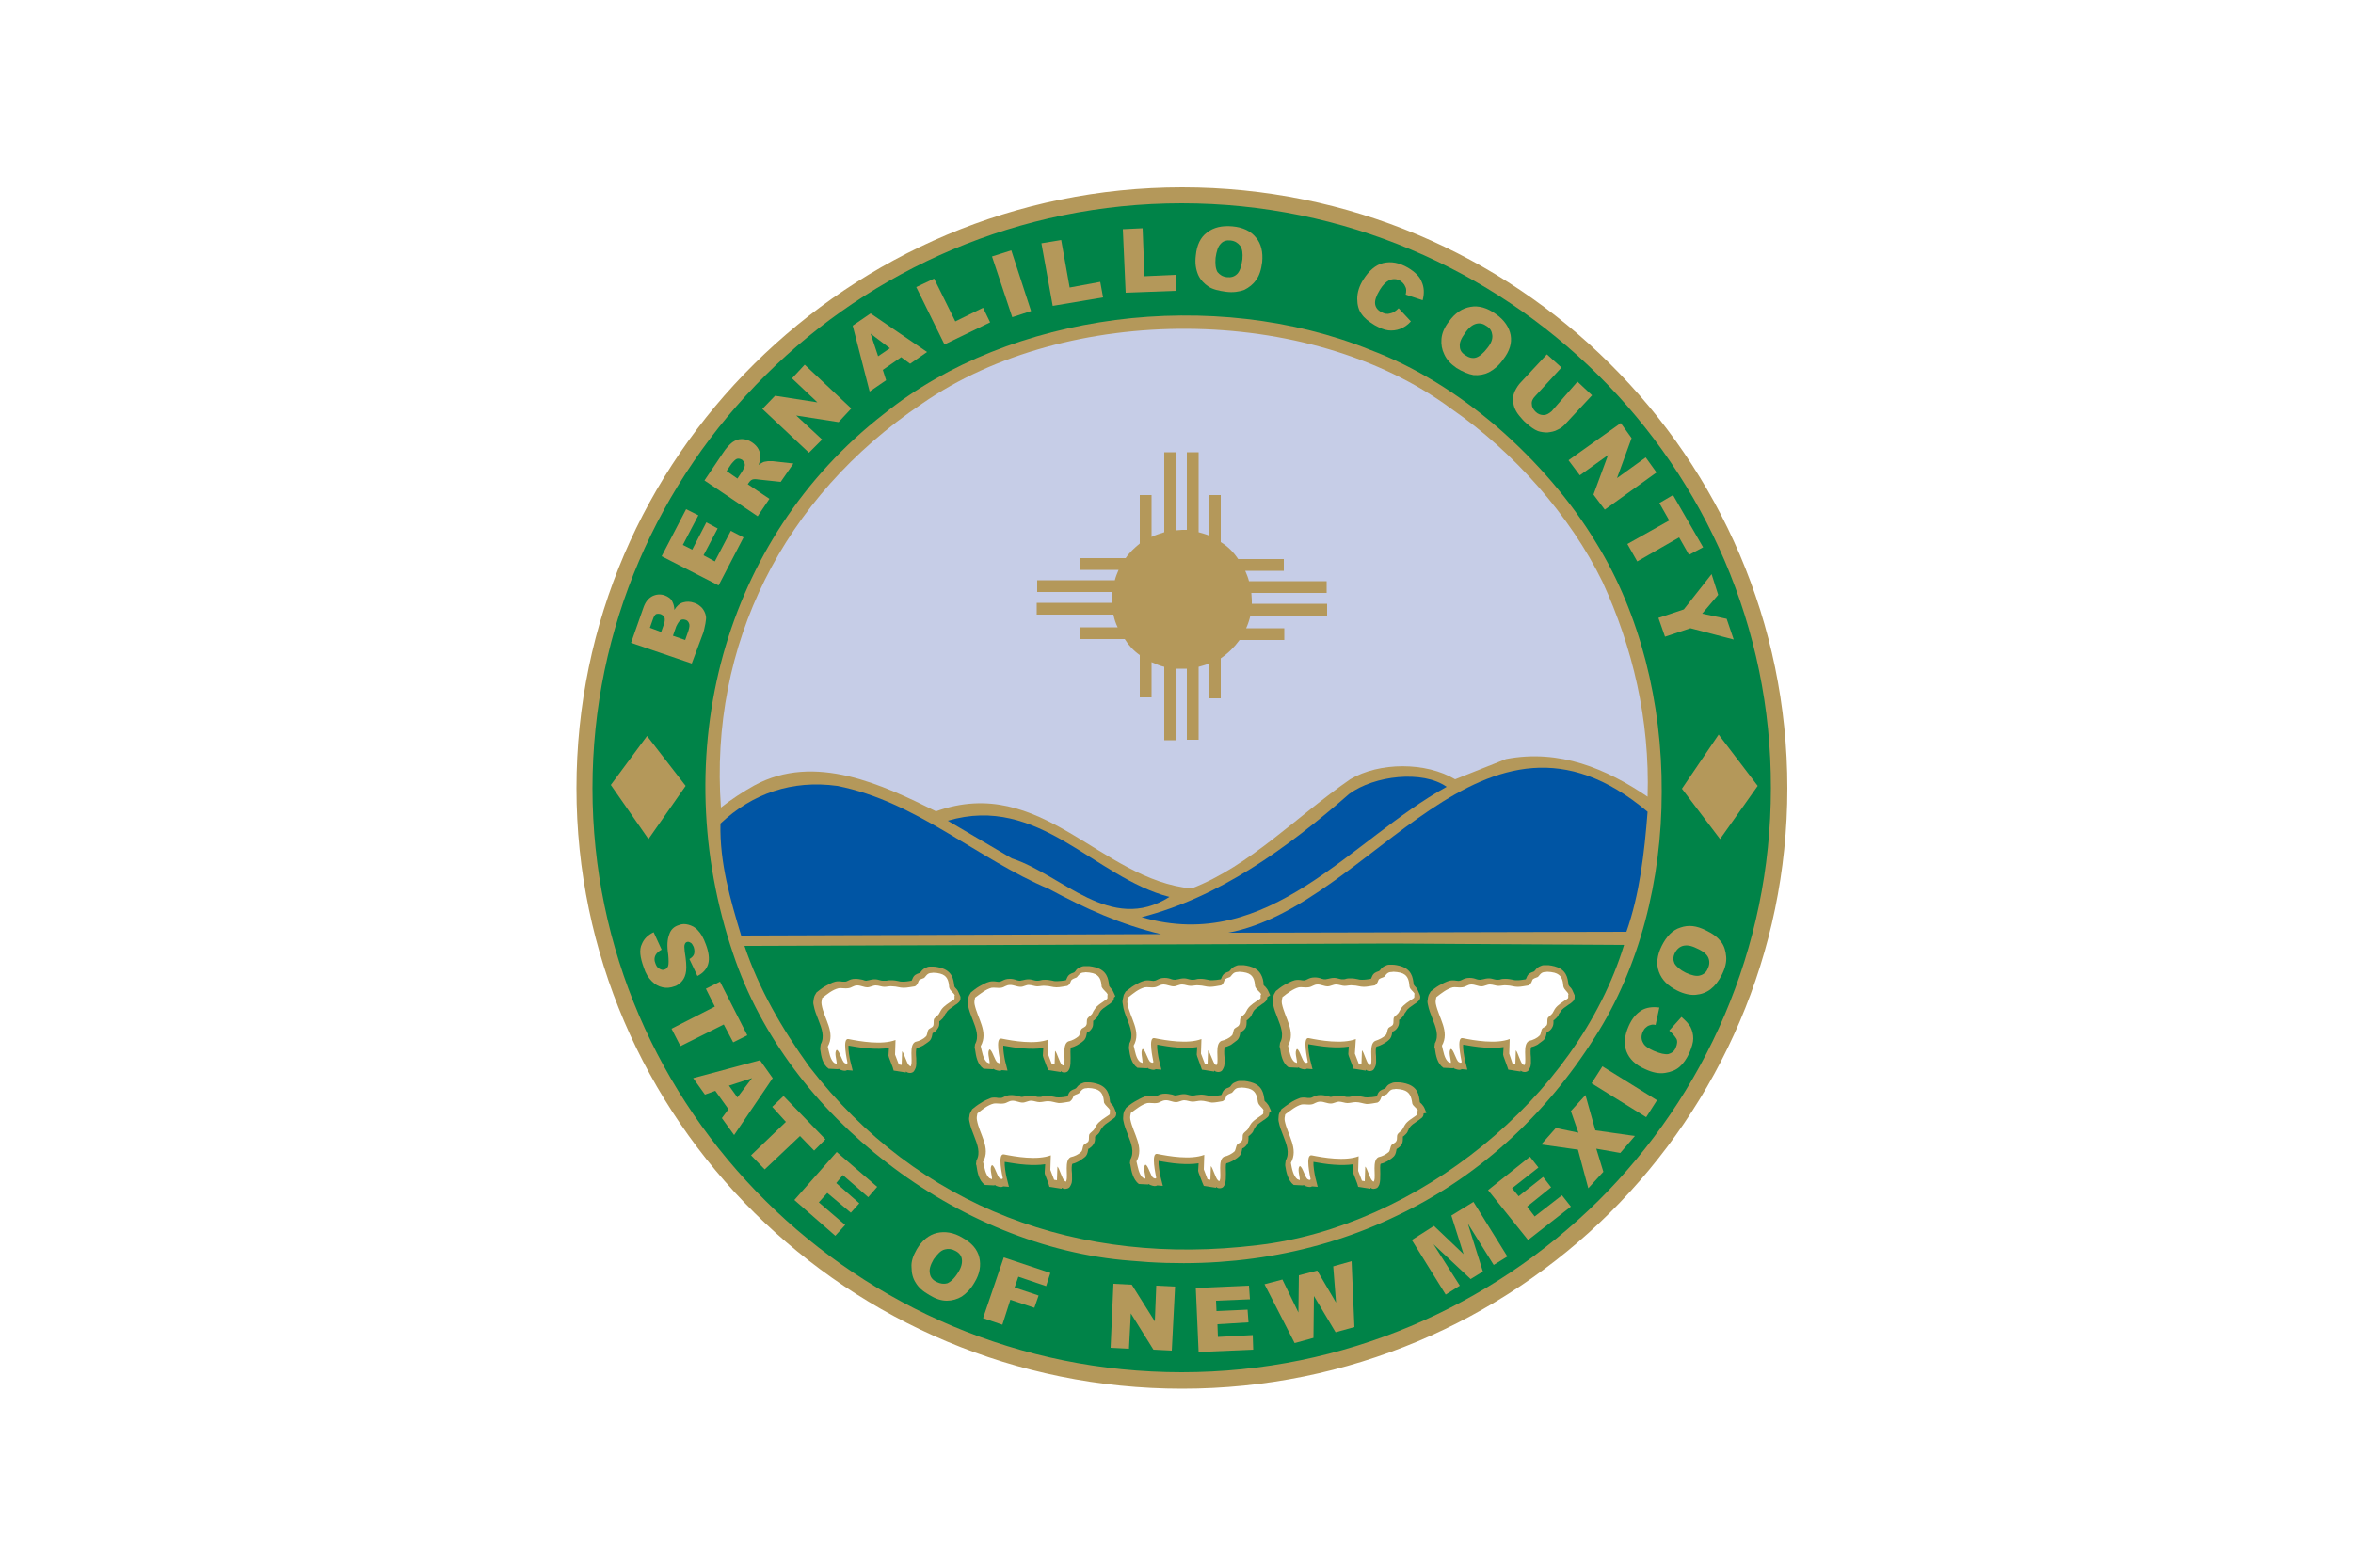 <?xml version="1.0" encoding="utf-8"?>
<!-- Generator: Adobe Illustrator 26.3.1, SVG Export Plug-In . SVG Version: 6.00 Build 0)  -->
<svg version="1.1" id="Layer_1" xmlns="http://www.w3.org/2000/svg" xmlns:xlink="http://www.w3.org/1999/xlink" x="0px" y="0px"
	 viewBox="0 0 500 333.3" style="enable-background:new 0 0 500 333.3;" xml:space="preserve">
<style type="text/css">
	.st0{fill:#FFFFFF;}
	.st1{fill-rule:evenodd;clip-rule:evenodd;fill:#008348;}
	.st2{fill:#B4985A;}
	.st3{fill-rule:evenodd;clip-rule:evenodd;fill:#B4985A;}
	.st4{fill-rule:evenodd;clip-rule:evenodd;fill:#C6CDE7;}
	.st5{fill-rule:evenodd;clip-rule:evenodd;fill:#0055A4;}
	.st6{fill-rule:evenodd;clip-rule:evenodd;fill:#FFFFFF;}
</style>
<rect class="st0" width="500" height="333.3"/>
<g>
	<path class="st1" d="M251.9,40.7c70.2,0,127.5,56.8,127.5,126.5c0,69.7-57.3,126.5-127.5,126.5s-127.5-56.8-127.5-126.5
		S181.7,40.7,251.9,40.7"/>
	<path class="st2" d="M339.2,115.4c9.3,15,14,34,13.9,52.9c0,18.7-4.7,37.3-14.2,52.1v0c-10.8,17.1-25.2,29.9-42,37.9
		c-16.9,8.2-36.3,11.5-56.7,9.6v0c-18.3-1.4-36.6-9.1-51.7-20.8c-15-11.5-26.9-27-32.7-44.4c-7.1-20.9-7.8-43.2-2.1-63.7
		c5.5-19.6,16.8-37.6,34.2-51.1C201.3,77.1,218.8,70.4,237,68c18.5-2.4,37.8-0.3,54.3,6.4c9.3,3.5,18.5,9.2,26.8,16.3
		C326.4,97.9,333.8,106.4,339.2,115.4 M347.4,168.3c0-17.9-4.4-35.9-13.1-50l0,0c-5.1-8.5-12.1-16.6-20.1-23.4
		c-7.7-6.6-16.4-12-25.1-15.3l-0.1,0c-15.6-6.4-33.9-8.4-51.4-6c-17.1,2.2-33.6,8.6-46.2,18.8l-0.1,0c-16.3,12.7-27,29.6-32.2,48.1
		c-5.4,19.4-4.7,40.5,2,60.4c5.4,16.2,16.7,30.8,30.8,41.6c14.3,11,31.5,18.2,48.7,19.6l0,0c19.4,1.8,37.7-1.4,53.7-9.1
		c15.8-7.6,29.4-19.7,39.6-35.8v0C343,203.5,347.4,185.9,347.4,168.3"/>
	<path class="st3" d="M336.8,116.9c17.9,28.9,18.2,73.2-0.3,102c-21.2,33.5-56.3,49.8-96,46.2c-35.3-2.8-70.6-29.5-81.9-63.1
		c-13.5-39.8-3.2-84.9,31.1-111.7c26.4-21.4,69-26.2,100.6-13.2C308.4,83.9,326.4,99.6,336.8,116.9"/>
	<path class="st4" d="M340.5,123.6c6.4,13.9,10.1,29.3,9.6,45.7c-8.7-5.9-18.7-10.2-30.1-8l-10.8,4.3c-6.2-3.7-16.1-3.7-22.3,0
		c-11.3,7.8-21.3,18.4-33.7,23.2c-19.3-1.8-31.9-24.4-54.3-16.4c-11.3-5.6-25.7-12.5-38.6-5.5c-2.5,1.4-4.8,2.9-7.1,4.7
		c-2.5-34.6,13.2-65.9,42.7-85.8c30.8-21.4,82.1-21.4,112.4,1C321.8,96.1,333.7,109.7,340.5,123.6"/>
	<path class="st3" d="M242.2,105.2h2.5v8.9c0.8-0.4,1.7-0.7,2.7-1v-17h2.5v16.6c0.4,0,0.8-0.1,1.3-0.1c0.3,0,0.7,0,1,0V96.1h2.5v17
		c0.7,0.2,1.5,0.4,2.2,0.7v-8.6h2.5v10c1.5,0.9,2.7,2.1,3.7,3.6h9.7v2.5h-8.2c0.3,0.7,0.6,1.4,0.8,2.2h16.5v2.5h-16
		c0,0.5,0.1,1,0.1,1.5v0.8h16v2.5h-16.3c-0.2,0.9-0.5,1.8-0.9,2.7h8.1v2.5h-9.5c-1.1,1.5-2.4,2.8-4,3.9v8.5h-2.5V141
		c-0.7,0.3-1.5,0.5-2.2,0.7v15.5h-2.5v-15.1c-0.4,0-0.7,0-1,0c-0.4,0-0.9,0-1.3,0v15.2h-2.5v-15.6c-0.9-0.2-1.8-0.6-2.7-1v7.5h-2.5
		v-9c-1.3-0.9-2.4-2.1-3.2-3.4h-9.5v-2.5h8c-0.4-0.8-0.7-1.7-0.9-2.7h-16.3v-2.5h16c0-0.3,0-0.5,0-0.8c0-0.5,0-1,0.1-1.5h-16v-2.5
		h16.5c0.2-0.8,0.5-1.5,0.8-2.2h-8.2v-2.5h9.7c0.8-1.2,1.9-2.2,3-3.1L242.2,105.2L242.2,105.2z"/>
	<polygon class="st3" points="373.5,167 365.5,178.3 357.4,167.6 365.2,156.1 	"/>
	<polygon class="st3" points="145.7,167 137.8,178.3 129.8,166.8 137.5,156.4 	"/>
	<path class="st5" d="M242.6,194.9c16.3-4.2,30.6-14.4,44.1-26.2c5.3-3.9,15.6-5.1,20.7-1.5C287,178.4,269.7,202.8,242.6,194.9"/>
	<path class="st5" d="M350.1,172.5c-0.7,8.9-1.7,17.5-4.5,25.5l-84.6,0.2C291.7,192.4,315,142.9,350.1,172.5"/>
	<path class="st5" d="M222.9,188.9c7.6,4.1,15.3,7.6,23.8,9.6l-89.2,0.3c-2.3-7.6-4.6-15.5-4.4-23.8c6.8-6.4,15.2-9.3,24.8-8
		C194.7,170.3,207.7,182.5,222.9,188.9"/>
	<path class="st5" d="M248.5,190.6c-12.5,7.9-22.7-4.7-33.5-8.2l-13.6-8C220.8,168.7,232.4,186.4,248.5,190.6"/>
	<path class="st1" d="M345.1,200.8c-10,32.6-44.2,59.9-77.9,63.8c-37.9,4.6-72-7.9-95.2-37.9c-5.9-8.2-10.7-16.5-13.8-25.7
		l137.9-0.5L345.1,200.8z"/>
	<path class="st2" d="M301.8,211.8c0,0.4-0.1,0.7-0.6,1.1c-0.2,0.2-0.4,0.3-0.7,0.5c-0.7,0.5-1.4,0.9-1.7,1.5
		c-0.1,0.1-0.2,0.3-0.3,0.4c-0.1,0.1-0.1,0.3-0.2,0.4h0c-0.2,0.4-0.5,0.6-0.8,0.9c-0.1,0.1-0.2,0.1-0.2,0.1v0.3c0,0.4,0,0.8-0.3,1.3
		c-0.3,0.5-0.6,0.7-1,0.9c-0.1,0,0-0.1-0.1,0c0,0-0.1,0.2-0.1,0.4c-0.1,0.5-0.2,1-0.7,1.4c-0.4,0.4-0.8,0.6-1.3,0.9
		c-0.4,0.2-0.8,0.4-1.3,0.5c-0.2,0.2-0.2,1.2-0.1,2.1c0,0.8,0.1,1.6-0.2,2.2c-0.2,0.4-0.3,0.8-1,0.9c-0.3,0-0.6,0-1-0.3v0.2
		l-1.3-0.2l-0.6-0.1l-0.7-0.1l-0.2-0.6l-0.8-2.1l-0.1-0.4l0.1-1.6c-1.3,0.2-2.7,0.2-4.1,0.1c-1.6-0.1-3.2-0.4-4.5-0.6
		c0,0.2,0,0.5,0,0.7c0.1,1.3,0.4,2.7,0.5,3l0.4,1.6l-1.2-0.1c-0.3,0.2-0.7,0.2-1.5-0.1c-0.1-0.1-0.2-0.1-0.3-0.2
		c0,0.1-0.1,0.1-0.1,0.1l-2-0.1c-1.3-0.9-1.6-2.6-1.8-4.1h0c0,0,0,0-0.1-0.3l0.1-0.8c0.9-1.6,0.2-3.4-0.5-5.2c-0.4-1-0.8-2-1-3.1
		c-0.1-0.4-0.1-0.7,0-1.1c0-0.3,0.1-0.6,0.2-0.9l0.4-0.7c0.5-0.4,1.1-0.9,1.8-1.3c0.7-0.4,1.5-0.8,2.2-1c0.4-0.1,1-0.1,1.5,0
		c0.3,0,0.6,0.1,0.6,0c0.2,0,0.4-0.1,0.6-0.2c0.4-0.2,0.8-0.4,1.6-0.4c0.5,0,1,0.1,1.5,0.3c0.3,0.1,0.5,0.1,0.8,0.1
		c0.1,0,0.3-0.1,0.5-0.1c0.4-0.1,0.8-0.2,1.3-0.2c0.4,0,0.7,0.1,1.1,0.2c0.3,0.1,0.5,0.1,0.7,0.1c0.2,0,0.5,0,0.7-0.1
		c0.3-0.1,0.7-0.1,1.1-0.1c0.5,0,1,0.1,1.5,0.2c0.3,0.1,0.6,0.1,0.9,0.1c0.6,0,1.2-0.1,1.8-0.2c0,0,0,0,0,0c0.1-0.1,0.1-0.2,0.2-0.4
		c0.3-0.8,0.8-1,1.4-1.2c0.1,0,0.2-0.1,0.2-0.1c0,0,0.1-0.1,0.2-0.2c0.2-0.3,0.5-0.6,0.9-0.8c0.4-0.2,0.7-0.3,1-0.3
		c0.1,0,0.2,0,0.3,0l0.2,0c0.3,0,0.7,0,1.1,0.1c0.3,0.1,0.6,0.1,0.8,0.2c1.1,0.3,1.8,0.9,2.2,1.6c0.4,0.7,0.5,1.5,0.6,2.3
		c0,0,0.1,0.2,0.2,0.3c0.3,0.3,0.5,0.5,0.7,1l0.4,0.9L301.8,211.8z"/>
	<path class="st6" d="M300.6,211.2c-0.2,0.1,0.1,0.7-0.2,0.9c-1,0.7-2.1,1.3-2.7,2.2c-0.2,0.3-0.3,0.6-0.5,0.9c-0.2,0.3-0.8,0.7-1,1
		c-0.2,0.5,0,1-0.2,1.5c-0.2,0.4-0.8,0.5-1,0.8c-0.3,0.5-0.2,1.2-0.6,1.5c-0.5,0.5-1.3,0.9-2.2,1.2c-1.4,0.7-0.5,3.9-0.9,5
		c0,0.1-0.1,0.2-0.4,0c-0.5-0.3-1.1-2.7-1.5-3l-0.1,2.9l-0.6-0.1l-0.8-2.1l0.2-3.1c-2.9,1.1-7.6,0.3-10-0.2
		c-1.4-0.3-0.3,4.5-0.2,5.1c-0.1,0-0.1,0.3-0.6,0.1c-0.6-0.3-1.1-2.7-1.7-2.9c-0.6,0.6,0,2.1,0,2.9c0,0.2-0.5-0.2-0.5-0.1
		c-0.9-0.7-1.1-2.3-1.4-3.5c1.7-3-0.7-5.9-1.3-8.9c-0.1-0.5,0-0.9,0.1-1.4c1-0.8,2.3-1.8,3.5-2.1c0.4-0.1,1.5,0.1,2,0
		c0.9-0.1,1.1-0.6,2-0.6c0.7,0,1.4,0.4,2.1,0.4c0.6,0,1.2-0.4,1.8-0.4c0.6,0,1.3,0.3,1.8,0.3c0.6,0,1.2-0.2,1.8-0.1
		c0.8,0,1.5,0.3,2.3,0.3c0.7,0,1.6-0.2,2.3-0.3c0.3-0.1,0.6-0.5,0.8-1.1c0.1-0.4,0.8-0.5,1.2-0.7c0.3-0.3,0.5-0.7,0.9-0.9
		c0.4-0.2,0.6-0.1,1.1-0.2c0.4,0,1.1,0.1,1.5,0.2c1.5,0.4,1.8,1.5,1.9,2.9C299.6,210.3,300.3,210.6,300.6,211.2"/>
	<path class="st2" d="M269.7,236.5c0,0.4-0.1,0.8-0.6,1.1c-0.2,0.2-0.4,0.3-0.7,0.5c-0.7,0.5-1.4,0.9-1.7,1.5
		c-0.1,0.1-0.2,0.2-0.2,0.4c-0.1,0.1-0.2,0.3-0.2,0.4c-0.2,0.4-0.5,0.6-0.8,0.9c-0.1,0.1-0.2,0.1-0.2,0.1v0.3c0,0.4,0,0.8-0.2,1.3
		c-0.3,0.5-0.6,0.8-1,1c-0.1,0,0-0.1-0.1,0c0,0-0.1,0.2-0.1,0.4c-0.1,0.5-0.2,1-0.7,1.4c-0.3,0.3-0.8,0.6-1.3,0.9
		c-0.4,0.2-0.8,0.4-1.3,0.5c-0.2,0.2-0.1,1.3-0.1,2.2c0,0.8,0,1.6-0.2,2.2c-0.2,0.4-0.3,0.8-1,0.9v0c-0.3,0-0.6,0-0.9-0.3l0,0.2
		l-1.3-0.2l-0.6-0.1l-0.7-0.1l-0.3-0.7l-0.8-2.1l-0.1-0.4l0.1-1.6c-1.3,0.2-2.7,0.2-4.1,0.1c-1.6-0.1-3.1-0.4-4.4-0.6
		c0,0.2,0,0.4,0,0.7c0.1,1.3,0.4,2.7,0.5,3l0.4,1.6l-1.2-0.1c-0.3,0.2-0.7,0.2-1.5-0.1c-0.1-0.1-0.2-0.1-0.3-0.2
		c0,0-0.1,0.1-0.1,0.1l-2-0.1c-1.2-0.9-1.6-2.7-1.8-4.1c0,0,0-0.1-0.1-0.3l0.1-0.8c0.9-1.6,0.2-3.4-0.5-5.2c-0.4-1-0.8-2-1-3.1
		c-0.1-0.4,0-0.7,0-1.1c0-0.3,0.1-0.6,0.2-0.9l0.4-0.7c0.5-0.4,1.1-0.9,1.8-1.3c0.7-0.4,1.4-0.8,2.2-1.1c0.4-0.1,1-0.1,1.5,0
		c0.3,0,0.5,0,0.6,0c0.2,0,0.4-0.1,0.6-0.2c0.4-0.2,0.8-0.4,1.6-0.4c0.5,0,1,0.1,1.5,0.2c0.3,0.1,0.5,0.2,0.7,0.2
		c0.1,0,0.3-0.1,0.5-0.1c0.4-0.1,0.8-0.2,1.3-0.2c0.4,0,0.7,0.1,1.1,0.2c0.3,0.1,0.5,0.1,0.7,0.1c0.2,0,0.5,0,0.8-0.1
		c0.3,0,0.7-0.1,1-0.1c0.5,0,1,0.1,1.5,0.2c0.3,0.1,0.6,0.1,0.9,0.1c0.6,0,1.3-0.1,1.9-0.2c0.1-0.1,0.1-0.2,0.2-0.4
		c0.3-0.8,0.8-1,1.4-1.2c0.1-0.1,0.2-0.1,0.2-0.1c0,0,0.1-0.1,0.2-0.2c0.2-0.3,0.4-0.6,0.9-0.8c0.4-0.2,0.7-0.3,1.1-0.3
		c0.1,0,0.2,0,0.3,0l0.2,0c0.3,0,0.7,0,1.1,0.1c0.3,0.1,0.6,0.1,0.8,0.2c1.1,0.3,1.8,0.9,2.2,1.6c0.4,0.7,0.5,1.5,0.6,2.3
		c0,0,0.1,0.2,0.3,0.3c0.2,0.3,0.5,0.5,0.7,1l0.4,0.9L269.7,236.5z"/>
	<path class="st6" d="M268.5,235.9c-0.2,0.1,0.1,0.7-0.2,0.9c-0.9,0.7-2.1,1.3-2.6,2.2c-0.2,0.3-0.4,0.6-0.5,0.9
		c-0.2,0.3-0.8,0.7-1,1c-0.3,0.5,0,1-0.3,1.5c-0.2,0.4-0.7,0.5-1,0.8c-0.3,0.4-0.3,1.2-0.6,1.5c-0.6,0.5-1.3,0.9-2.2,1.1
		c-1.4,0.7-0.5,3.9-0.9,5c-0.1,0.2-0.1,0.3-0.4,0c-0.5-0.4-1.1-2.7-1.5-3l-0.1,2.9l-0.6-0.1l-0.8-2.1l0.1-3.1
		c-2.9,1.1-7.5,0.3-10-0.2c-1.4-0.3-0.3,4.5-0.2,5.1c-0.1,0-0.1,0.3-0.6,0c-0.6-0.3-1.1-2.7-1.7-2.8c-0.6,0.5,0,2.1,0,2.9
		c0,0.2-0.5-0.2-0.5-0.1c-0.9-0.7-1.1-2.3-1.4-3.5c1.7-3-0.7-5.9-1.3-8.9c-0.1-0.5,0-0.9,0.1-1.4c1.1-0.8,2.3-1.8,3.5-2.1
		c0.4-0.1,1.6,0.1,2,0c0.8-0.1,1-0.6,2-0.6c0.7,0,1.4,0.4,2.1,0.4c0.6,0,1.2-0.4,1.7-0.4c0.6,0,1.3,0.3,1.8,0.3
		c0.6,0,1.2-0.2,1.8-0.2c0.8,0,1.5,0.3,2.3,0.4c0.8,0,1.6-0.2,2.3-0.3c0.4-0.2,0.6-0.5,0.8-1.1c0.2-0.4,0.8-0.5,1.2-0.7
		c0.3-0.3,0.5-0.7,0.9-0.9c0.4-0.2,0.6-0.1,1.1-0.2c0.5,0,1.1,0.1,1.5,0.2c1.5,0.4,1.8,1.5,2,2.9C267.5,235,268.2,235.3,268.5,235.9
		"/>
	<path class="st2" d="M334.6,211.9c0,0.4-0.1,0.7-0.6,1.1c-0.2,0.2-0.4,0.3-0.7,0.5c-0.7,0.5-1.4,0.9-1.7,1.5
		c-0.1,0.1-0.2,0.3-0.3,0.4c-0.1,0.1-0.1,0.3-0.2,0.4h0c-0.2,0.4-0.5,0.6-0.8,0.9c-0.1,0.1-0.2,0.1-0.2,0.1v0.3c0,0.4,0,0.8-0.3,1.3
		c-0.3,0.5-0.6,0.7-1,0.9c-0.1,0,0-0.1-0.1,0c0,0-0.1,0.2-0.1,0.4c-0.1,0.5-0.2,1-0.7,1.4c-0.4,0.3-0.8,0.6-1.2,0.9
		c-0.4,0.2-0.8,0.4-1.3,0.5c-0.2,0.2-0.2,1.3-0.1,2.2c0,0.8,0.1,1.6-0.2,2.2c-0.2,0.4-0.3,0.8-1,0.9c-0.3,0-0.6,0-1-0.3v0.2
		l-1.3-0.2l-0.6-0.1l-0.7-0.1l-0.2-0.6l-0.8-2.2l-0.1-0.4l0.1-1.6c-1.3,0.2-2.7,0.2-4.1,0.1c-1.6-0.1-3.2-0.4-4.5-0.6
		c0,0.2,0,0.5,0,0.7c0.1,1.3,0.4,2.7,0.5,3l0.4,1.6l-1.2-0.1c-0.3,0.2-0.7,0.2-1.5-0.1c-0.1-0.1-0.2-0.1-0.3-0.2
		c0,0.1-0.1,0.1-0.1,0.1l-2-0.1c-1.3-0.9-1.6-2.6-1.8-4.1h0c0,0,0-0.1-0.1-0.3l0.1-0.8c0.9-1.6,0.2-3.4-0.5-5.2c-0.4-1-0.8-2-1-3.1
		c-0.1-0.4-0.1-0.7,0-1.1c0-0.3,0.1-0.6,0.2-0.9l0.4-0.7c0.5-0.4,1.1-0.9,1.8-1.3c0.7-0.4,1.5-0.8,2.2-1c0.4-0.1,1-0.1,1.5,0
		c0.3,0,0.6,0.1,0.6,0c0.2,0,0.4-0.1,0.6-0.2c0.4-0.2,0.8-0.4,1.6-0.4c0.5,0,1,0.1,1.5,0.3c0.3,0.1,0.5,0.1,0.8,0.1
		c0.1,0,0.3-0.1,0.5-0.1c0.4-0.1,0.8-0.2,1.3-0.2c0.4,0,0.7,0.1,1.1,0.2c0.3,0.1,0.5,0.1,0.7,0.1c0.2,0,0.5,0,0.7-0.1
		c0.3-0.1,0.7-0.1,1.1-0.1c0.5,0,1,0.1,1.5,0.2c0.3,0.1,0.6,0.1,0.9,0.1c0.6,0,1.2-0.1,1.8-0.2l0,0c0.1-0.1,0.1-0.2,0.2-0.4
		c0.3-0.8,0.8-1,1.4-1.2c0.1,0,0.2-0.1,0.2-0.1c0,0,0.1-0.1,0.2-0.2c0.2-0.3,0.5-0.6,0.9-0.8c0.4-0.2,0.7-0.3,1-0.3
		c0.1,0,0.2,0,0.3,0l0.2,0c0.3,0,0.7,0,1.1,0.1c0.3,0.1,0.6,0.1,0.8,0.2c1.1,0.3,1.8,0.9,2.2,1.6c0.4,0.7,0.5,1.5,0.6,2.3
		c0,0,0.1,0.2,0.2,0.3c0.3,0.3,0.5,0.5,0.7,1l0.4,0.9L334.6,211.9z"/>
	<path class="st6" d="M333.3,211.3c-0.2,0.1,0.1,0.7-0.2,0.9c-1,0.7-2.1,1.3-2.7,2.2c-0.2,0.3-0.3,0.6-0.5,0.9c-0.2,0.3-0.8,0.7-1,1
		c-0.2,0.5,0,1-0.2,1.5c-0.2,0.4-0.8,0.5-1,0.8c-0.3,0.4-0.2,1.2-0.6,1.5c-0.5,0.5-1.3,0.9-2.2,1.1c-1.4,0.7-0.5,3.9-0.9,5
		c0,0.1-0.1,0.2-0.4,0c-0.5-0.3-1.1-2.7-1.5-3l-0.1,2.9l-0.6-0.1l-0.7-2.1l0.1-3.1c-2.9,1.1-7.6,0.3-10-0.2
		c-1.4-0.3-0.3,4.5-0.2,5.1c-0.1,0-0.1,0.3-0.6,0c-0.6-0.3-1.1-2.7-1.7-2.8c-0.6,0.5,0,2.1,0,2.9c0,0.2-0.5-0.2-0.5-0.1
		c-0.9-0.7-1.1-2.3-1.4-3.5c1.7-3-0.7-5.9-1.3-8.9c-0.1-0.5,0-0.9,0.1-1.4c1-0.8,2.3-1.8,3.5-2.1c0.4-0.1,1.5,0.1,2,0
		c0.9-0.1,1.1-0.6,2-0.6c0.7,0,1.4,0.4,2.1,0.4c0.6,0,1.2-0.4,1.8-0.4c0.6,0,1.3,0.3,1.8,0.3c0.6,0,1.2-0.2,1.8-0.1
		c0.8,0,1.5,0.3,2.3,0.3c0.7,0,1.6-0.2,2.3-0.3c0.3-0.1,0.6-0.5,0.8-1.1c0.1-0.4,0.8-0.5,1.2-0.7c0.3-0.3,0.5-0.7,0.9-0.9
		c0.4-0.2,0.6-0.1,1.1-0.2c0.5,0,1.1,0.1,1.5,0.2c1.5,0.4,1.8,1.5,1.9,2.9C332.4,210.4,333.1,210.7,333.3,211.3"/>
	<path class="st2" d="M302.5,236.6c0,0.4-0.1,0.8-0.6,1.1c-0.2,0.2-0.4,0.3-0.7,0.5c-0.7,0.5-1.4,0.9-1.7,1.5
		c-0.1,0.1-0.2,0.2-0.2,0.4c-0.1,0.1-0.2,0.3-0.2,0.4c-0.2,0.4-0.5,0.6-0.8,0.9c-0.1,0.1-0.2,0.1-0.2,0.1v0.3c0,0.4,0,0.8-0.2,1.3
		c-0.3,0.5-0.6,0.7-1,1c-0.1,0,0-0.1-0.1,0c0,0-0.1,0.2-0.1,0.4c-0.1,0.5-0.2,1-0.7,1.4c-0.3,0.3-0.8,0.6-1.3,0.9
		c-0.4,0.2-0.8,0.4-1.3,0.5c-0.2,0.2-0.1,1.2-0.1,2.1c0,0.9,0,1.7-0.2,2.3c-0.2,0.4-0.3,0.8-1,0.9c-0.3,0.1-0.6,0-0.9-0.2l0,0.2
		l-1.3-0.2l-0.6-0.1l-0.7-0.1l-0.2-0.7l-0.8-2.1l-0.1-0.4l0.1-1.6c-1.3,0.2-2.7,0.2-4.1,0.1c-1.6-0.1-3.2-0.4-4.4-0.6
		c0,0.2,0,0.4,0,0.7c0.1,1.3,0.4,2.7,0.5,3l0.4,1.6l-1.2-0.1c-0.3,0.2-0.7,0.2-1.5-0.1c-0.1-0.1-0.2-0.1-0.3-0.2
		c0,0-0.1,0.1-0.1,0.1l-2-0.1c-1.2-0.9-1.6-2.7-1.8-4.1c0,0,0-0.1,0-0.3l0.1-0.8c0.9-1.6,0.2-3.4-0.5-5.2c-0.4-1-0.8-2-1-3.1
		c-0.1-0.4,0-0.7,0-1.1c0-0.3,0.1-0.6,0.2-0.8l0.4-0.7c0.5-0.4,1.2-0.9,1.8-1.3c0.7-0.5,1.4-0.8,2.2-1.1c0.4-0.1,1-0.1,1.5,0
		c0.3,0,0.5,0,0.6,0c0.2,0,0.4-0.1,0.6-0.2c0.4-0.2,0.8-0.4,1.6-0.4c0.5,0,1,0.1,1.5,0.2c0.3,0.1,0.5,0.2,0.7,0.2
		c0.1,0,0.3-0.1,0.5-0.1c0.4-0.1,0.8-0.2,1.3-0.2c0.4,0,0.7,0.1,1.1,0.2c0.3,0.1,0.5,0.1,0.7,0.1c0.2,0,0.5,0,0.8-0.1
		c0.3,0,0.7-0.1,1-0.1c0.5,0,1,0.1,1.5,0.2c0.3,0.1,0.6,0.1,0.9,0.1c0.6,0,1.3-0.1,1.9-0.2c0.1-0.1,0.1-0.2,0.2-0.4
		c0.3-0.8,0.8-1,1.4-1.2c0.1-0.1,0.2-0.1,0.2-0.1c0,0,0.1-0.1,0.2-0.2c0.2-0.3,0.4-0.6,0.9-0.8c0.4-0.2,0.7-0.3,1.1-0.3
		c0.1,0,0.2,0,0.3,0l0.2,0c0.3,0,0.7,0,1.1,0.1c0.3,0.1,0.6,0.1,0.8,0.2c1.1,0.3,1.8,0.9,2.2,1.6c0.4,0.7,0.5,1.5,0.6,2.3
		c0,0,0.1,0.2,0.3,0.3c0.2,0.3,0.5,0.5,0.7,1l0.4,1L302.5,236.6z"/>
	<path class="st6" d="M301.3,236c-0.3,0.1,0,0.7-0.2,0.9c-0.9,0.7-2.1,1.3-2.6,2.2c-0.2,0.3-0.3,0.6-0.5,0.9c-0.2,0.3-0.8,0.7-1,1
		c-0.3,0.5,0,1-0.3,1.5c-0.2,0.4-0.7,0.5-1,0.8c-0.3,0.4-0.3,1.2-0.6,1.5c-0.6,0.5-1.3,0.9-2.2,1.1c-1.4,0.7-0.5,3.9-0.9,5
		c-0.1,0.2-0.1,0.3-0.4,0c-0.5-0.4-1.1-2.7-1.5-3L290,251l-0.6-0.1l-0.8-2.1l0.1-3.1c-2.9,1.1-7.5,0.3-10-0.2
		c-1.4-0.2-0.3,4.6-0.2,5.1c-0.1,0-0.1,0.3-0.6,0c-0.6-0.3-1.1-2.7-1.7-2.8c-0.6,0.5,0,2.1,0,2.9c0,0.2-0.5-0.2-0.5-0.1
		c-0.9-0.7-1.2-2.3-1.4-3.5c1.7-3-0.7-5.9-1.3-8.9c-0.1-0.5,0-0.9,0.1-1.4c1.1-0.8,2.3-1.8,3.5-2.1c0.4-0.1,1.6,0.1,2,0
		c0.8-0.1,1-0.6,2-0.6c0.7,0,1.4,0.4,2.2,0.4c0.6,0,1.2-0.4,1.7-0.4c0.6,0,1.3,0.3,1.8,0.3c0.6,0,1.2-0.2,1.8-0.2
		c0.8,0,1.5,0.3,2.3,0.4c0.8,0,1.6-0.2,2.3-0.3c0.4-0.2,0.6-0.5,0.8-1.1c0.2-0.4,0.8-0.4,1.2-0.7c0.3-0.3,0.5-0.7,0.9-0.9
		c0.4-0.2,0.6-0.1,1-0.2c0.5,0,1.1,0.1,1.5,0.2c1.5,0.4,1.8,1.5,2,2.9C300.3,235.1,301,235.4,301.3,236"/>
	<path class="st2" d="M269.3,211.9c0,0.4-0.1,0.7-0.6,1.1c-0.2,0.2-0.5,0.3-0.7,0.5c-0.7,0.5-1.4,0.9-1.7,1.5
		c-0.1,0.1-0.1,0.3-0.2,0.4c-0.1,0.1-0.1,0.3-0.2,0.4c-0.2,0.4-0.5,0.6-0.8,0.9c-0.1,0.1-0.2,0.1-0.2,0.1c0,0,0,0.2,0,0.3
		c0,0.4,0,0.8-0.2,1.3c-0.3,0.5-0.6,0.7-1,0.9c0,0,0-0.1-0.1,0c0,0-0.1,0.2-0.1,0.4c-0.1,0.5-0.2,1-0.7,1.4
		c-0.4,0.3-0.8,0.6-1.2,0.9c-0.4,0.2-0.8,0.4-1.3,0.5c-0.2,0.2-0.2,1.3-0.1,2.2c0,0.8,0.1,1.6-0.2,2.2c-0.2,0.4-0.3,0.8-1,0.9
		c-0.3,0-0.6,0-1-0.3v0.2l-1.3-0.2l-0.6-0.1l-0.7-0.1l-0.2-0.6l-0.8-2.2l-0.1-0.4l0.1-1.6c-1.3,0.2-2.7,0.2-4.1,0.1
		c-1.6-0.1-3.2-0.4-4.4-0.6c0,0.2,0,0.5,0,0.7c0.1,1.3,0.4,2.7,0.5,3l0.4,1.6l-1.2-0.1c-0.3,0.2-0.7,0.2-1.5-0.1
		c-0.1-0.1-0.2-0.1-0.3-0.2c0,0.1-0.1,0.1-0.1,0.1l-2-0.1c-1.3-0.9-1.6-2.6-1.8-4.1c0,0,0-0.1,0-0.3l0.1-0.8
		c0.9-1.6,0.2-3.4-0.5-5.2c-0.4-1-0.8-2-0.9-3.1c-0.1-0.4-0.1-0.7,0-1.1c0.1-0.3,0.1-0.6,0.2-0.9l0.4-0.7c0.6-0.4,1.1-0.9,1.8-1.3
		c0.7-0.4,1.4-0.8,2.2-1c0.4-0.1,0.9-0.1,1.5,0c0.3,0,0.5,0.1,0.6,0c0.2,0,0.4-0.1,0.6-0.2c0.4-0.2,0.8-0.4,1.6-0.4
		c0.5,0,1,0.1,1.5,0.3c0.3,0.1,0.5,0.1,0.8,0.1c0.1,0,0.3-0.1,0.5-0.1c0.4-0.1,0.8-0.2,1.3-0.2c0.4,0,0.7,0.1,1.1,0.2
		c0.3,0.1,0.5,0.1,0.7,0.1c0.3,0,0.5,0,0.8-0.1c0.3-0.1,0.7-0.1,1-0.1c0.5,0,1,0.1,1.5,0.2c0.3,0.1,0.6,0.1,0.9,0.1
		c0.5,0,1.2-0.1,1.8-0.2c0,0,0,0,0,0c0.1-0.1,0.1-0.2,0.2-0.4c0.3-0.8,0.8-1,1.4-1.2c0.1,0,0.2-0.1,0.2-0.1c0,0,0.1-0.1,0.2-0.2
		c0.2-0.3,0.5-0.6,0.9-0.8c0.4-0.2,0.7-0.3,1-0.3c0.1,0,0.2,0,0.3,0l0.2,0c0.3,0,0.7,0,1.1,0.1c0.3,0.1,0.6,0.1,0.8,0.2
		c1.1,0.3,1.8,0.9,2.2,1.6c0.4,0.7,0.6,1.5,0.6,2.3c0,0,0.1,0.2,0.3,0.3c0.2,0.3,0.5,0.5,0.7,1l0.4,0.9L269.3,211.9z"/>
	<path class="st6" d="M268,211.3c-0.3,0.1,0,0.7-0.2,0.9c-1,0.7-2.1,1.3-2.7,2.2c-0.2,0.3-0.3,0.6-0.5,0.9c-0.2,0.3-0.8,0.7-1,1
		c-0.2,0.5,0,1-0.3,1.5c-0.2,0.4-0.7,0.5-1,0.8c-0.3,0.4-0.2,1.2-0.6,1.5c-0.5,0.5-1.3,0.9-2.2,1.1c-1.4,0.7-0.5,3.9-0.9,5
		c-0.1,0.1-0.1,0.2-0.4,0c-0.4-0.3-1.1-2.7-1.5-3l-0.1,2.9l-0.6-0.1l-0.8-2.1l0.1-3.1c-2.9,1.1-7.5,0.3-10-0.2
		c-1.4-0.3-0.3,4.5-0.2,5.1c-0.1,0-0.1,0.3-0.6,0c-0.6-0.3-1.1-2.7-1.7-2.8c-0.5,0.5,0,2.1,0,2.9c0,0.2-0.5-0.2-0.5-0.1
		c-0.9-0.7-1.1-2.3-1.4-3.5c1.7-3-0.8-5.9-1.3-8.9c-0.1-0.5,0-0.9,0.2-1.4c1-0.8,2.2-1.8,3.5-2.1c0.4-0.1,1.5,0.1,2,0
		c0.8-0.1,1.1-0.6,2-0.6c0.6,0,1.4,0.4,2.1,0.4c0.6,0,1.1-0.4,1.8-0.4c0.6,0,1.2,0.3,1.8,0.3c0.6,0,1.2-0.2,1.8-0.1
		c0.8,0,1.5,0.3,2.3,0.3c0.8,0,1.6-0.2,2.3-0.3c0.4-0.1,0.6-0.5,0.8-1.1c0.1-0.4,0.8-0.5,1.2-0.7c0.3-0.3,0.5-0.7,0.9-0.9
		c0.4-0.2,0.6-0.1,1-0.2c0.5,0,1.1,0.1,1.5,0.2c1.5,0.4,1.8,1.5,1.9,2.9C267,210.4,267.7,210.7,268,211.3"/>
	<path class="st2" d="M237.2,236.6c0,0.4-0.1,0.8-0.6,1.1c-0.2,0.2-0.5,0.3-0.7,0.5c-0.7,0.5-1.4,0.9-1.7,1.5
		c-0.1,0.1-0.2,0.2-0.3,0.4c-0.1,0.1-0.1,0.3-0.2,0.4h0c-0.2,0.4-0.5,0.6-0.8,0.9c-0.1,0.1-0.2,0.1-0.2,0.1v0.3c0,0.4,0,0.8-0.3,1.3
		c-0.3,0.5-0.6,0.7-1,1c-0.1,0-0.1-0.1-0.1,0c0,0-0.1,0.2-0.1,0.4c-0.1,0.5-0.2,1-0.7,1.4c-0.4,0.3-0.8,0.6-1.3,0.9
		c-0.4,0.2-0.8,0.4-1.3,0.5c-0.2,0.2-0.2,1.2-0.1,2.1c0,0.9,0.1,1.7-0.2,2.3c-0.2,0.4-0.3,0.8-1,0.9c-0.3,0.1-0.6,0-1-0.2v0.2
		l-1.3-0.2l-0.6-0.1l-0.7-0.1l-0.2-0.7l-0.8-2.1L222,249l0.1-1.6c-1.3,0.2-2.7,0.2-4.1,0.1c-1.6-0.1-3.2-0.4-4.5-0.6
		c0,0.2,0,0.4,0,0.7c0.1,1.3,0.4,2.7,0.5,3l0.4,1.6l-1.2-0.1c-0.3,0.2-0.7,0.2-1.5-0.1c-0.1-0.1-0.2-0.1-0.3-0.2
		c0,0-0.1,0.1-0.1,0.1l-2-0.1c-1.3-0.9-1.6-2.7-1.8-4.1h0c0,0,0-0.1-0.1-0.3l0.1-0.8c0.9-1.6,0.2-3.4-0.5-5.2c-0.4-1-0.8-2-1-3.1
		c-0.1-0.4-0.1-0.7,0-1.1c0-0.3,0.1-0.6,0.2-0.8l0.4-0.7c0.5-0.4,1.1-0.9,1.8-1.3c0.7-0.5,1.5-0.8,2.2-1.1c0.4-0.1,1-0.1,1.5,0
		c0.3,0,0.6,0,0.6,0c0.2,0,0.4-0.1,0.6-0.2c0.4-0.2,0.8-0.4,1.6-0.4c0.5,0,1,0.1,1.5,0.2c0.3,0.1,0.5,0.2,0.8,0.2
		c0.1,0,0.3-0.1,0.5-0.1c0.4-0.1,0.8-0.2,1.3-0.2c0.4,0,0.8,0.1,1.1,0.2c0.3,0.1,0.5,0.1,0.7,0.1c0.2,0,0.5,0,0.7-0.1
		c0.3,0,0.7-0.1,1.1-0.1c0.5,0,1,0.1,1.5,0.2c0.3,0.1,0.6,0.1,0.9,0.1c0.6,0,1.2-0.1,1.8-0.2h0c0.1-0.1,0.1-0.2,0.2-0.4
		c0.3-0.8,0.8-1,1.4-1.2c0.1-0.1,0.2-0.1,0.2-0.1c0,0,0.1-0.1,0.2-0.2c0.2-0.3,0.5-0.6,0.9-0.8c0.4-0.2,0.7-0.3,1-0.3
		c0.1,0,0.2,0,0.3,0l0.2,0c0.3,0,0.7,0,1.1,0.1c0.3,0.1,0.6,0.1,0.8,0.2c1.1,0.3,1.8,0.9,2.2,1.6c0.4,0.7,0.5,1.5,0.6,2.3
		c0,0,0.1,0.2,0.2,0.3c0.3,0.3,0.5,0.5,0.7,1l0.4,1L237.2,236.6z"/>
	<path class="st6" d="M235.9,236c-0.2,0.1,0.1,0.7-0.2,0.9c-1,0.7-2.1,1.3-2.7,2.2c-0.2,0.3-0.3,0.6-0.5,0.9c-0.2,0.3-0.8,0.7-1,1
		c-0.2,0.5,0,1-0.2,1.5c-0.2,0.4-0.8,0.5-1,0.8c-0.3,0.4-0.2,1.2-0.6,1.5c-0.5,0.5-1.3,0.9-2.2,1.1c-1.4,0.7-0.5,3.9-0.9,5
		c0,0.2-0.1,0.3-0.4,0c-0.5-0.4-1.1-2.7-1.5-3l-0.1,2.9l-0.6-0.1l-0.8-2.1l0.1-3.1c-2.9,1.1-7.5,0.3-10-0.2
		c-1.4-0.2-0.3,4.6-0.2,5.1c-0.1,0-0.1,0.3-0.6,0c-0.6-0.3-1.1-2.7-1.7-2.8c-0.6,0.5,0,2.1,0,2.9c0,0.2-0.5-0.2-0.5-0.1
		c-0.9-0.7-1.1-2.3-1.4-3.5c1.7-3-0.8-5.9-1.3-8.9c-0.1-0.5,0-0.9,0.1-1.4c1-0.8,2.2-1.8,3.5-2.1c0.4-0.1,1.5,0.1,2,0
		c0.9-0.1,1.1-0.6,2-0.6c0.7,0,1.4,0.4,2.1,0.4c0.6,0,1.2-0.4,1.8-0.4c0.6,0,1.2,0.3,1.8,0.3c0.6,0,1.2-0.2,1.8-0.2
		c0.8,0,1.5,0.3,2.3,0.4c0.7,0,1.6-0.2,2.3-0.3c0.3-0.2,0.6-0.5,0.8-1.1c0.1-0.4,0.8-0.4,1.2-0.7c0.3-0.3,0.5-0.7,0.9-0.9
		c0.4-0.2,0.6-0.1,1-0.2c0.5,0,1.2,0.1,1.5,0.2c1.5,0.4,1.8,1.5,1.9,2.9C235,235.1,235.7,235.4,235.9,236"/>
	<path class="st2" d="M236.7,212c0,0.4-0.1,0.7-0.6,1.1c-0.2,0.2-0.4,0.3-0.7,0.5c-0.7,0.5-1.4,0.9-1.7,1.5
		c-0.1,0.1-0.2,0.3-0.2,0.4c-0.1,0.1-0.2,0.3-0.2,0.4c-0.2,0.4-0.5,0.6-0.8,0.9c-0.1,0.1-0.2,0.1-0.2,0.1v0.3c0,0.4,0,0.8-0.2,1.2
		c-0.3,0.5-0.6,0.8-1,1c-0.1,0,0-0.1-0.1,0c0,0-0.1,0.2-0.1,0.4c-0.1,0.5-0.2,1-0.7,1.4c-0.3,0.3-0.8,0.6-1.3,0.9
		c-0.4,0.2-0.8,0.4-1.3,0.5c-0.2,0.2-0.1,1.3-0.1,2.2c0,0.8,0,1.6-0.2,2.2c-0.2,0.4-0.3,0.8-1,0.9c-0.3,0-0.6,0-0.9-0.3l0,0.2
		l-1.3-0.2l-0.6-0.1l-0.7-0.1l-0.3-0.6l-0.8-2.1l-0.1-0.4l0.1-1.6c-1.3,0.2-2.7,0.2-4.1,0.1c-1.6-0.1-3.2-0.4-4.4-0.6
		c0,0.2,0,0.5,0,0.7c0.1,1.3,0.4,2.7,0.5,3l0.4,1.6l-1.2-0.1c-0.3,0.2-0.7,0.2-1.5-0.1c-0.1-0.1-0.2-0.1-0.3-0.2
		c0,0.1-0.1,0.1-0.1,0.1l-2-0.1c-1.3-0.9-1.6-2.6-1.8-4.1c0,0,0-0.1-0.1-0.3l0.1-0.8c0.9-1.6,0.2-3.4-0.5-5.2c-0.4-1-0.8-2-1-3.1
		c-0.1-0.4,0-0.7,0-1.1c0-0.3,0.1-0.6,0.2-0.9l0.4-0.7c0.5-0.4,1.1-0.9,1.8-1.3c0.7-0.4,1.4-0.8,2.2-1c0.4-0.1,1-0.1,1.5,0
		c0.3,0,0.5,0.1,0.6,0c0.2,0,0.4-0.1,0.6-0.2c0.4-0.2,0.8-0.4,1.6-0.4c0.5,0,1,0.1,1.5,0.3c0.3,0.1,0.5,0.1,0.7,0.1
		c0.1,0,0.3-0.1,0.5-0.1c0.4-0.1,0.8-0.2,1.3-0.2c0.4,0,0.7,0.1,1.1,0.2c0.3,0.1,0.5,0.1,0.7,0.1c0.2,0,0.5,0,0.8-0.1
		c0.3-0.1,0.7-0.1,1-0.1c0.5,0,1,0.1,1.5,0.2c0.3,0.1,0.6,0.1,0.9,0.1c0.6,0,1.3-0.1,1.9-0.2v0c0.1-0.1,0.1-0.2,0.2-0.4
		c0.3-0.8,0.8-1,1.4-1.2c0.1,0,0.2-0.1,0.2-0.1c0,0,0.1-0.1,0.2-0.2c0.2-0.3,0.4-0.6,0.9-0.8c0.4-0.2,0.7-0.3,1.1-0.3
		c0.1,0,0.2,0,0.3,0l0.2,0c0.3,0,0.7,0,1.1,0.1c0.3,0.1,0.6,0.1,0.8,0.2c1.1,0.3,1.8,0.9,2.2,1.6c0.4,0.7,0.5,1.5,0.6,2.3
		c0,0,0.1,0.2,0.2,0.3h0c0.2,0.3,0.5,0.5,0.7,1l0.4,0.9L236.7,212z"/>
	<path class="st6" d="M235.4,211.4c-0.2,0.1,0.1,0.7-0.2,0.9c-0.9,0.7-2.1,1.3-2.6,2.2c-0.2,0.3-0.4,0.6-0.5,0.9
		c-0.2,0.3-0.8,0.7-1,1c-0.3,0.5,0,1-0.3,1.5c-0.2,0.4-0.8,0.5-1,0.8c-0.3,0.4-0.3,1.2-0.6,1.5c-0.6,0.5-1.3,0.9-2.2,1.1
		c-1.4,0.7-0.5,3.9-0.9,5c-0.1,0.1-0.1,0.2-0.4,0c-0.5-0.3-1.1-2.7-1.5-3l-0.1,2.9l-0.6-0.1l-0.8-2.1l0.1-3.1
		c-2.9,1.1-7.5,0.3-10-0.2c-1.4-0.3-0.3,4.5-0.2,5.1c-0.1,0-0.1,0.3-0.6,0c-0.6-0.3-1.1-2.6-1.7-2.8c-0.6,0.5,0,2.1,0,2.9
		c0,0.2-0.5-0.2-0.5-0.1c-0.9-0.7-1.1-2.3-1.4-3.5c1.7-3-0.7-5.9-1.3-8.9c-0.1-0.5,0-0.9,0.1-1.4c1.1-0.8,2.3-1.8,3.5-2.1
		c0.4-0.1,1.6,0.1,2,0c0.8-0.1,1-0.6,2-0.6c0.7,0,1.4,0.4,2.2,0.4c0.6,0,1.1-0.4,1.7-0.4c0.6,0,1.3,0.3,1.8,0.3
		c0.6,0,1.2-0.2,1.8-0.1c0.8,0,1.5,0.3,2.3,0.3c0.8,0,1.6-0.2,2.3-0.3c0.3-0.1,0.6-0.5,0.8-1.1c0.2-0.4,0.8-0.5,1.2-0.7
		c0.3-0.3,0.5-0.7,0.9-0.9c0.4-0.2,0.6-0.1,1-0.2c0.5,0,1.1,0.1,1.5,0.2c1.5,0.4,1.8,1.5,1.9,2.9
		C234.5,210.5,235.2,210.8,235.4,211.4"/>
	<path class="st2" d="M204.1,212.1c0,0.4-0.1,0.7-0.6,1.1c-0.2,0.2-0.5,0.3-0.7,0.5c-0.7,0.5-1.4,0.9-1.7,1.5
		c-0.1,0.1-0.2,0.2-0.3,0.4c-0.1,0.1-0.1,0.3-0.2,0.4c-0.2,0.4-0.5,0.6-0.8,0.9c-0.1,0.1-0.2,0.1-0.2,0.1v0.3c0,0.4,0,0.8-0.3,1.2
		c-0.3,0.5-0.6,0.8-1,1c-0.1,0-0.1-0.1-0.1,0c0,0-0.1,0.2-0.1,0.4c-0.1,0.5-0.2,1-0.7,1.4c-0.4,0.3-0.8,0.6-1.3,0.9
		c-0.4,0.2-0.8,0.4-1.3,0.5c-0.2,0.2-0.2,1.3-0.1,2.2c0,0.8,0.1,1.6-0.2,2.2c-0.2,0.4-0.3,0.8-1,0.9c-0.3,0-0.6,0-1-0.3v0.2
		l-1.3-0.2l-0.6-0.1l-0.7-0.1l-0.2-0.7l-0.8-2.1l-0.1-0.4l0.1-1.6c-1.3,0.2-2.7,0.2-4.1,0.1c-1.6-0.1-3.2-0.4-4.5-0.6
		c0,0.2,0,0.4,0,0.7c0.1,1.3,0.4,2.7,0.5,3l0.4,1.6l-1.2-0.1c-0.3,0.2-0.7,0.2-1.5-0.1c-0.1-0.1-0.2-0.1-0.3-0.2
		c0,0-0.1,0.1-0.1,0.1l-2-0.1c-1.3-0.9-1.6-2.6-1.8-4.1c0,0,0-0.1,0-0.3l0.1-0.8c0.9-1.6,0.2-3.4-0.5-5.2c-0.4-1-0.8-2-1-3.1
		c-0.1-0.4-0.1-0.7,0-1.1c0-0.3,0.1-0.6,0.2-0.9l0.4-0.7c0.5-0.4,1.1-0.9,1.8-1.3c0.7-0.4,1.4-0.8,2.2-1c0.4-0.1,1-0.1,1.5,0
		c0.3,0,0.6,0,0.6,0c0.2,0,0.4-0.1,0.6-0.2c0.4-0.2,0.8-0.4,1.6-0.4c0.5,0,1,0.1,1.5,0.2c0.3,0.1,0.5,0.2,0.8,0.2
		c0.1,0,0.3-0.1,0.5-0.1c0.4-0.1,0.8-0.2,1.3-0.2c0.4,0,0.8,0.1,1.1,0.2c0.3,0.1,0.5,0.1,0.7,0.1c0.2,0,0.5,0,0.7,0
		c0.3-0.1,0.7-0.1,1.1-0.1c0.5,0,1,0.1,1.5,0.2c0.3,0.1,0.6,0.1,0.9,0.1c0.6,0,1.2-0.1,1.8-0.2h0c0.1-0.1,0.1-0.2,0.2-0.4
		c0.3-0.8,0.8-1,1.4-1.2c0.1,0,0.2-0.1,0.2-0.1c0,0,0.1-0.1,0.2-0.2c0.2-0.3,0.5-0.6,0.9-0.8c0.4-0.2,0.7-0.3,1-0.3
		c0.1,0,0.2,0,0.3,0l0.2,0c0.3,0,0.7,0,1.1,0.1c0.3,0.1,0.6,0.1,0.8,0.2c1.1,0.3,1.8,0.9,2.2,1.6c0.4,0.7,0.5,1.5,0.6,2.3
		c0,0,0.1,0.2,0.2,0.3c0.3,0.3,0.5,0.5,0.7,1l0.4,0.9L204.1,212.1z"/>
	<path class="st6" d="M202.9,211.5c-0.2,0.1,0.1,0.7-0.2,0.9c-1,0.7-2.1,1.3-2.7,2.2c-0.2,0.3-0.3,0.6-0.5,0.9c-0.2,0.3-0.8,0.7-1,1
		c-0.2,0.5,0,1-0.2,1.5c-0.2,0.4-0.8,0.5-1,0.8c-0.3,0.4-0.2,1.2-0.6,1.5c-0.5,0.5-1.3,0.9-2.2,1.1c-1.4,0.7-0.5,3.9-0.9,5
		c0,0.2-0.1,0.3-0.4,0c-0.5-0.3-1.1-2.7-1.5-3l-0.1,2.9l-0.6-0.1l-0.8-2.1l0.1-3.1c-2.9,1.1-7.5,0.3-10-0.2
		c-1.4-0.3-0.3,4.5-0.2,5.1c-0.1,0-0.1,0.3-0.6,0c-0.6-0.3-1.1-2.7-1.7-2.8c-0.6,0.5,0,2.1,0,2.9c0,0.2-0.5-0.2-0.5-0.1
		c-0.9-0.7-1.1-2.3-1.4-3.5c1.7-3-0.8-5.9-1.3-8.9c-0.1-0.5,0-0.9,0.1-1.4c1-0.8,2.2-1.8,3.5-2.1c0.4-0.1,1.5,0.1,2,0
		c0.9-0.1,1.1-0.6,2-0.6c0.7,0,1.4,0.4,2.1,0.4c0.6,0,1.2-0.4,1.8-0.4c0.6,0,1.3,0.3,1.8,0.3c0.6,0,1.2-0.2,1.8-0.1
		c0.8,0,1.5,0.3,2.3,0.3c0.8,0,1.6-0.2,2.4-0.3c0.3-0.1,0.6-0.5,0.8-1.1c0.1-0.4,0.8-0.5,1.2-0.7c0.3-0.3,0.5-0.7,0.9-0.9
		c0.4-0.2,0.6-0.1,1-0.2c0.5,0,1.2,0.1,1.5,0.2c1.5,0.4,1.8,1.5,1.9,2.9C201.9,210.6,202.6,210.9,202.9,211.5"/>
	<path class="st3" d="M138.9,198.1l1.7,3.7c-0.6,0.3-1,0.7-1.2,1c-0.4,0.6-0.4,1.3-0.1,2c0.2,0.6,0.5,0.9,0.9,1.1
		c0.4,0.2,0.7,0.3,1.1,0.1c0.3-0.1,0.6-0.4,0.7-0.8c0.1-0.4,0.1-1.2,0-2.3c-0.3-1.9-0.2-3.3,0.2-4.3c0.3-1,1-1.7,2-2
		c0.7-0.3,1.4-0.3,2.1-0.1c0.7,0.2,1.4,0.5,2,1.2c0.6,0.6,1.2,1.6,1.7,3c0.6,1.6,0.8,3,0.5,4.1c-0.3,1.1-1.1,2-2.3,2.6l-1.7-3.6
		c0.5-0.3,0.9-0.7,1-1.1c0.1-0.4,0.1-0.9-0.1-1.5c-0.2-0.4-0.4-0.8-0.7-0.9c-0.3-0.2-0.6-0.2-0.8-0.1c-0.2,0.1-0.3,0.2-0.4,0.5
		c-0.1,0.2-0.1,0.7,0,1.5c0.3,1.8,0.4,3.2,0.3,4.1c-0.1,0.9-0.4,1.6-0.8,2.1c-0.4,0.5-1,1-1.7,1.2c-0.8,0.3-1.7,0.4-2.5,0.2
		c-0.9-0.2-1.6-0.6-2.3-1.3c-0.7-0.7-1.3-1.6-1.7-2.9c-0.8-2.2-1-3.8-0.4-5C136.8,199.6,137.6,198.7,138.9,198.1"/>
	<polygon class="st3" points="153,208.6 158.8,220 155.8,221.5 153.8,217.7 144.6,222.3 142.7,218.6 151.9,213.9 150,210.1 	"/>
	<path class="st3" d="M154.8,235.7l-2.8-3.9l-2.2,0.8l-2.5-3.5l14.2-3.8l2.7,3.8l-8.2,12.1l-2.6-3.6L154.8,235.7z M156.7,233.2
		l3.1-4.1l-4.9,1.6L156.7,233.2z"/>
	<polygon class="st3" points="166.5,232.9 175.4,242.1 173,244.5 170,241.4 162.5,248.5 159.6,245.5 167,238.4 164.1,235.2 	"/>
	<polygon class="st3" points="177.8,244.8 186.4,252.2 184.5,254.4 179.1,249.7 177.7,251.4 182.6,255.7 180.8,257.7 175.8,253.5 
		174,255.5 179.6,260.3 177.5,262.6 168.8,255 	"/>
	<path class="st3" d="M194.8,265.5c1.1-1.9,2.6-3.1,4.3-3.5c1.7-0.4,3.6-0.1,5.4,1c2,1.1,3.2,2.5,3.6,4.2c0.4,1.7,0.1,3.5-1,5.3
		c-0.8,1.4-1.7,2.3-2.7,3c-1,0.6-2.1,0.9-3.2,0.9c-1.2,0-2.4-0.4-3.7-1.2c-1.4-0.8-2.3-1.6-2.9-2.6c-0.6-0.9-0.9-2-0.9-3.3
		C193.6,268.1,194,266.9,194.8,265.5 M198.4,267.6c-0.7,1.2-1,2.2-0.8,3c0.1,0.8,0.6,1.4,1.4,1.8c0.8,0.4,1.6,0.5,2.3,0.3
		c0.7-0.3,1.5-1,2.3-2.3c0.7-1.1,0.9-2,0.8-2.8c-0.1-0.8-0.6-1.4-1.4-1.8c-0.7-0.4-1.5-0.5-2.2-0.3
		C199.9,265.7,199.2,266.5,198.4,267.6"/>
	<polygon class="st3" points="213.3,267.2 223.2,270.5 222.3,273.3 216.4,271.3 215.6,273.6 220.7,275.3 219.8,277.9 214.7,276.2 
		213,281.5 208.9,280.1 	"/>
	<polygon class="st3" points="236.6,272.8 240.5,273 245.4,280.8 245.7,273.2 249.7,273.4 249,287 245.1,286.8 240.3,279.1 
		239.9,286.6 236,286.4 	"/>
	<polygon class="st3" points="254.1,273.7 265.4,273.2 265.6,276.1 258.4,276.4 258.5,278.6 265.1,278.3 265.3,281 258.7,281.4 
		258.8,284.1 266.2,283.7 266.3,286.8 254.7,287.3 	"/>
	<polygon class="st3" points="268.7,272.9 272.5,271.9 275.9,278.9 276,271 279.9,270 283.9,276.8 283.3,269.1 287.2,268 287.8,282 
		283.8,283.1 279.2,275.4 279.1,284.3 275.1,285.4 	"/>
	<polygon class="st3" points="300,263.5 304.7,260.5 311,266.5 308.4,258.3 313.1,255.4 320.3,267 317.4,268.8 311.9,260 
		315.1,270.2 312.5,271.8 304.6,264.4 310.2,273.2 307.2,275.1 	"/>
	<polygon class="st3" points="316.2,252.9 325.1,245.8 326.9,248.1 321.3,252.5 322.7,254.2 327.9,250.1 329.6,252.3 324.5,256.4 
		326.1,258.5 331.9,254 333.8,256.4 324.7,263.5 	"/>
	<polygon class="st3" points="327.5,243.2 330.6,239.7 335.4,240.7 333.8,236.1 336.9,232.7 339,240.2 347.4,241.4 344.3,245 
		339.2,244.1 340.7,249 337.5,252.5 335.3,244.3 	"/>
	<polygon class="st3" points="338.2,230.2 340.5,226.6 352.1,233.8 349.8,237.4 	"/>
	<path class="st3" d="M354.7,219l2.6-2.9c0.8,0.7,1.5,1.4,1.9,2.1c0.4,0.8,0.6,1.6,0.6,2.5c0,0.8-0.3,1.8-0.8,3
		c-0.6,1.3-1.3,2.3-2.1,3c-0.8,0.7-1.8,1.1-3.1,1.3c-1.3,0.2-2.7-0.1-4.2-0.8c-2.1-0.9-3.4-2.2-4-3.8c-0.6-1.6-0.4-3.4,0.5-5.4
		c0.7-1.6,1.6-2.6,2.7-3.3c1-0.6,2.3-0.8,3.8-0.6l-0.8,3.7c-0.4-0.1-0.8-0.1-1,0c-0.4,0.1-0.7,0.2-1,0.5c-0.3,0.2-0.5,0.5-0.7,0.9
		c-0.4,0.9-0.4,1.7,0.1,2.5c0.3,0.6,1.1,1.1,2.2,1.6c1.4,0.6,2.4,0.8,3.1,0.7c0.7-0.2,1.3-0.6,1.6-1.4c0.3-0.7,0.4-1.4,0.1-1.9
		C355.8,220.1,355.4,219.6,354.7,219"/>
	<path class="st3" d="M356.4,210.5c-2-1-3.3-2.3-3.9-4c-0.6-1.6-0.4-3.5,0.6-5.5c1-2,2.3-3.4,4-3.9c1.7-0.6,3.4-0.4,5.4,0.6
		c1.5,0.7,2.5,1.5,3.2,2.4c0.7,0.9,1,2,1.1,3.2c0.1,1.1-0.2,2.4-0.9,3.8c-0.7,1.4-1.5,2.4-2.4,3.1c-0.9,0.7-2,1.1-3.2,1.2
		C359.2,211.5,357.8,211.2,356.4,210.5 M358.2,206.7c1.3,0.6,2.3,0.8,3,0.6c0.8-0.2,1.4-0.7,1.7-1.5c0.4-0.8,0.4-1.6,0.1-2.3
		c-0.3-0.7-1.1-1.4-2.5-2c-1.2-0.6-2.1-0.7-2.9-0.5c-0.7,0.2-1.3,0.7-1.7,1.5c-0.4,0.8-0.4,1.5-0.1,2.2
		C356.2,205.4,357,206.1,358.2,206.7"/>
	<path class="st3" d="M134.1,136.6l2.6-7.4c0.4-1.2,1-2,1.9-2.5c0.8-0.4,1.7-0.5,2.6-0.2c0.8,0.3,1.4,0.7,1.7,1.4
		c0.2,0.4,0.4,1,0.4,1.7c0.5-0.8,1.1-1.4,1.9-1.6c0.7-0.2,1.5-0.2,2.3,0.1c0.7,0.2,1.2,0.6,1.7,1.1c0.4,0.5,0.7,1.1,0.8,1.7
		c0.1,0.4,0,0.9-0.1,1.6c-0.2,0.9-0.3,1.5-0.4,1.8L147,141L134.1,136.6z M140.5,134.3l0.6-1.7c0.2-0.6,0.2-1.1,0.1-1.4
		c-0.1-0.3-0.4-0.5-0.8-0.7c-0.4-0.1-0.7-0.1-1,0c-0.3,0.2-0.5,0.6-0.7,1.2l-0.6,1.7L140.5,134.3z M145.6,136l0.7-2
		c0.2-0.7,0.3-1.2,0.1-1.6c-0.2-0.4-0.4-0.6-0.8-0.7c-0.4-0.1-0.7-0.1-1,0.1c-0.3,0.2-0.6,0.7-0.9,1.3l-0.7,2L145.6,136z"/>
	<polygon class="st3" points="140.6,118.2 145.8,108.2 148.4,109.5 145.1,115.8 147.1,116.8 150.1,111 152.5,112.3 149.5,118 
		151.9,119.3 155.3,112.8 158,114.2 152.7,124.4 	"/>
	<path class="st3" d="M161,109.7l-11.3-7.6l3.9-5.8c0.7-1.1,1.4-1.8,2-2.3c0.6-0.4,1.2-0.7,2-0.7c0.7,0,1.5,0.2,2.2,0.7
		c0.6,0.4,1.1,0.9,1.4,1.5c0.3,0.6,0.4,1.2,0.4,1.8c0,0.4-0.2,0.9-0.4,1.5c0.4-0.3,0.8-0.5,1-0.6c0.2-0.1,0.5-0.1,1-0.2
		c0.5,0,0.8,0,1,0l4.4,0.5l-2.7,3.9l-4.7-0.5c-0.6-0.1-1-0.1-1.3,0c-0.3,0.1-0.6,0.4-0.8,0.7l-0.2,0.3l4.6,3.1L161,109.7z
		 M156.7,101.7l1-1.5c0.1-0.2,0.3-0.5,0.5-1c0.1-0.3,0.1-0.5,0-0.8c-0.1-0.3-0.3-0.5-0.5-0.7c-0.4-0.2-0.7-0.3-1.1-0.2
		c-0.3,0.1-0.7,0.5-1.2,1.1l-1,1.5L156.7,101.7z"/>
	<polygon class="st3" points="162,86.9 164.7,84.1 173.7,85.5 168.3,80.4 171,77.5 180.9,86.8 178.2,89.7 169.2,88.3 174.7,93.4 
		171.9,96.2 	"/>
	<path class="st3" d="M191.5,75.9l-3.9,2.7l0.7,2.2l-3.5,2.4l-3.6-14l3.8-2.6l12,8.2l-3.6,2.5L191.5,75.9z M189.1,74l-4.1-3.1
		l1.6,4.8L189.1,74z"/>
	<polygon class="st3" points="194.7,61 198.5,59.2 203,68.3 208.9,65.4 210.4,68.5 200.7,73.2 	"/>
	<polygon class="st3" points="210.8,54.5 214.9,53.2 219.1,66.1 215.1,67.4 	"/>
	<polygon class="st3" points="221.3,51.7 225.5,51 227.3,61.1 233.8,59.9 234.4,63.2 223.7,65 	"/>
	<polygon class="st3" points="238.6,48.7 242.8,48.5 243.2,58.7 249.8,58.4 249.9,61.8 239.2,62.2 	"/>
	<path class="st3" d="M254.1,54.3c0.2-2.2,1-3.9,2.4-4.9c1.4-1.1,3.2-1.5,5.4-1.3c2.2,0.2,3.9,1,5,2.4c1.1,1.3,1.5,3.1,1.3,5.2
		c-0.2,1.6-0.6,2.9-1.3,3.8c-0.6,0.9-1.5,1.6-2.5,2.1c-1.1,0.4-2.4,0.6-3.9,0.4c-1.5-0.2-2.8-0.5-3.7-1.1c-0.9-0.6-1.7-1.4-2.2-2.5
		C254.1,57.2,253.9,55.9,254.1,54.3 M258.3,54.8c-0.1,1.3,0,2.3,0.4,3c0.5,0.6,1.1,1,2,1.1c0.9,0.1,1.6-0.1,2.2-0.7
		c0.5-0.5,0.9-1.5,1.1-3.1c0.1-1.3,0-2.2-0.5-2.9c-0.5-0.6-1.1-1-2-1.1c-0.8-0.1-1.6,0.1-2.1,0.7C258.8,52.4,258.5,53.4,258.3,54.8"
		/>
	<path class="st3" d="M297.2,65.5l2.6,2.8c-0.7,0.8-1.5,1.3-2.3,1.6c-0.8,0.3-1.7,0.4-2.5,0.3c-0.9-0.1-1.8-0.5-2.9-1.1
		c-1.3-0.8-2.2-1.5-2.8-2.4c-0.6-0.8-0.9-1.9-0.9-3.2c0-1.3,0.4-2.7,1.3-4.1c1.2-1.9,2.6-3.1,4.2-3.5c1.7-0.4,3.4-0.1,5.3,1
		c1.5,0.9,2.5,1.9,2.9,3c0.5,1.1,0.6,2.4,0.2,3.9l-3.6-1.2c0.1-0.4,0.1-0.7,0.1-1c0-0.4-0.2-0.7-0.4-1.1c-0.2-0.3-0.5-0.6-0.8-0.8
		c-0.8-0.5-1.7-0.5-2.5-0.1c-0.6,0.3-1.3,1-1.9,2c-0.8,1.3-1.1,2.3-1,3c0.1,0.7,0.5,1.3,1.3,1.7c0.7,0.4,1.3,0.5,1.9,0.3
		C296,66.5,296.6,66.1,297.2,65.5"/>
	<path class="st3" d="M307.9,68.3c1.3-1.8,2.8-2.8,4.6-3.1c1.7-0.3,3.5,0.2,5.3,1.5c1.9,1.3,2.9,2.9,3.2,4.5
		c0.3,1.7-0.2,3.4-1.6,5.2c-0.9,1.3-1.9,2.1-3,2.7c-1,0.5-2.1,0.7-3.3,0.6c-1.1-0.2-2.3-0.7-3.6-1.5c-1.3-0.9-2.1-1.8-2.6-2.9
		c-0.5-1-0.7-2.1-0.6-3.3C306.4,70.8,306.9,69.6,307.9,68.3 M311.3,70.8c-0.8,1.1-1.2,2-1.1,2.8c0,0.8,0.4,1.4,1.2,1.9
		c0.7,0.5,1.5,0.7,2.2,0.5c0.7-0.2,1.6-0.9,2.5-2.1c0.8-1,1.1-1.9,1-2.7c-0.1-0.8-0.4-1.4-1.2-1.9c-0.7-0.5-1.4-0.7-2.2-0.5
		C312.9,69,312.1,69.6,311.3,70.8"/>
	<path class="st3" d="M335.2,81.1l3.1,2.9l-5.5,5.9c-0.5,0.6-1.1,1.1-1.8,1.4c-0.7,0.4-1.4,0.5-2.2,0.6c-0.7,0-1.4-0.1-2-0.3
		c-0.8-0.3-1.6-0.9-2.5-1.7c-0.5-0.4-1-1-1.5-1.6c-0.5-0.6-0.8-1.2-1-1.7c-0.2-0.6-0.3-1.2-0.3-1.8c0-0.7,0.2-1.2,0.4-1.7
		c0.4-0.8,0.8-1.4,1.3-1.9l5.5-5.9l3.1,2.8l-5.6,6.1c-0.5,0.5-0.8,1.1-0.7,1.7c0,0.6,0.3,1.1,0.8,1.6c0.5,0.5,1.1,0.7,1.7,0.7
		c0.6,0,1.1-0.3,1.7-0.8L335.2,81.1z"/>
	<polygon class="st3" points="344.4,89.9 346.7,93.1 343.6,101.6 349.7,97.2 352,100.4 341,108.3 338.6,105.1 341.7,96.7 335.7,101 
		333.3,97.8 	"/>
	<polygon class="st3" points="355.5,105.2 361.9,116.3 358.9,117.9 356.8,114.2 347.9,119.3 345.8,115.6 354.7,110.6 352.6,106.9 	
		"/>
	<polygon class="st3" points="363.7,122 365.1,126.4 361.7,130.4 366.9,131.5 368.4,135.9 359.2,133.5 353.8,135.3 352.4,131.3 
		357.8,129.5 	"/>
	<path class="st2" d="M251.2,39.8c35.4,0,67.6,14.3,90.9,37.5c23.3,23.1,37.7,55,37.7,90.2c0,35.1-14.4,67-37.7,90.2
		c-23.3,23.1-55.5,37.4-90.9,37.4c-35.4,0-67.6-14.3-90.9-37.4c-23.3-23.1-37.8-55.1-37.8-90.2c0-35.2,14.4-67.1,37.8-90.2
		C183.6,54.2,215.8,39.8,251.2,39.8 M339.6,79.7c-22.7-22.5-54-36.5-88.5-36.5c-34.5,0-65.8,14-88.4,36.5
		c-22.7,22.5-36.8,53.6-36.8,87.8c0,34.2,14.1,65.2,36.8,87.7c22.7,22.5,54,36.4,88.4,36.4c34.5,0,65.8-14,88.5-36.4
		c22.7-22.5,36.7-53.6,36.7-87.7C376.4,133.3,362.3,102.2,339.6,79.7"/>
</g>
</svg>

